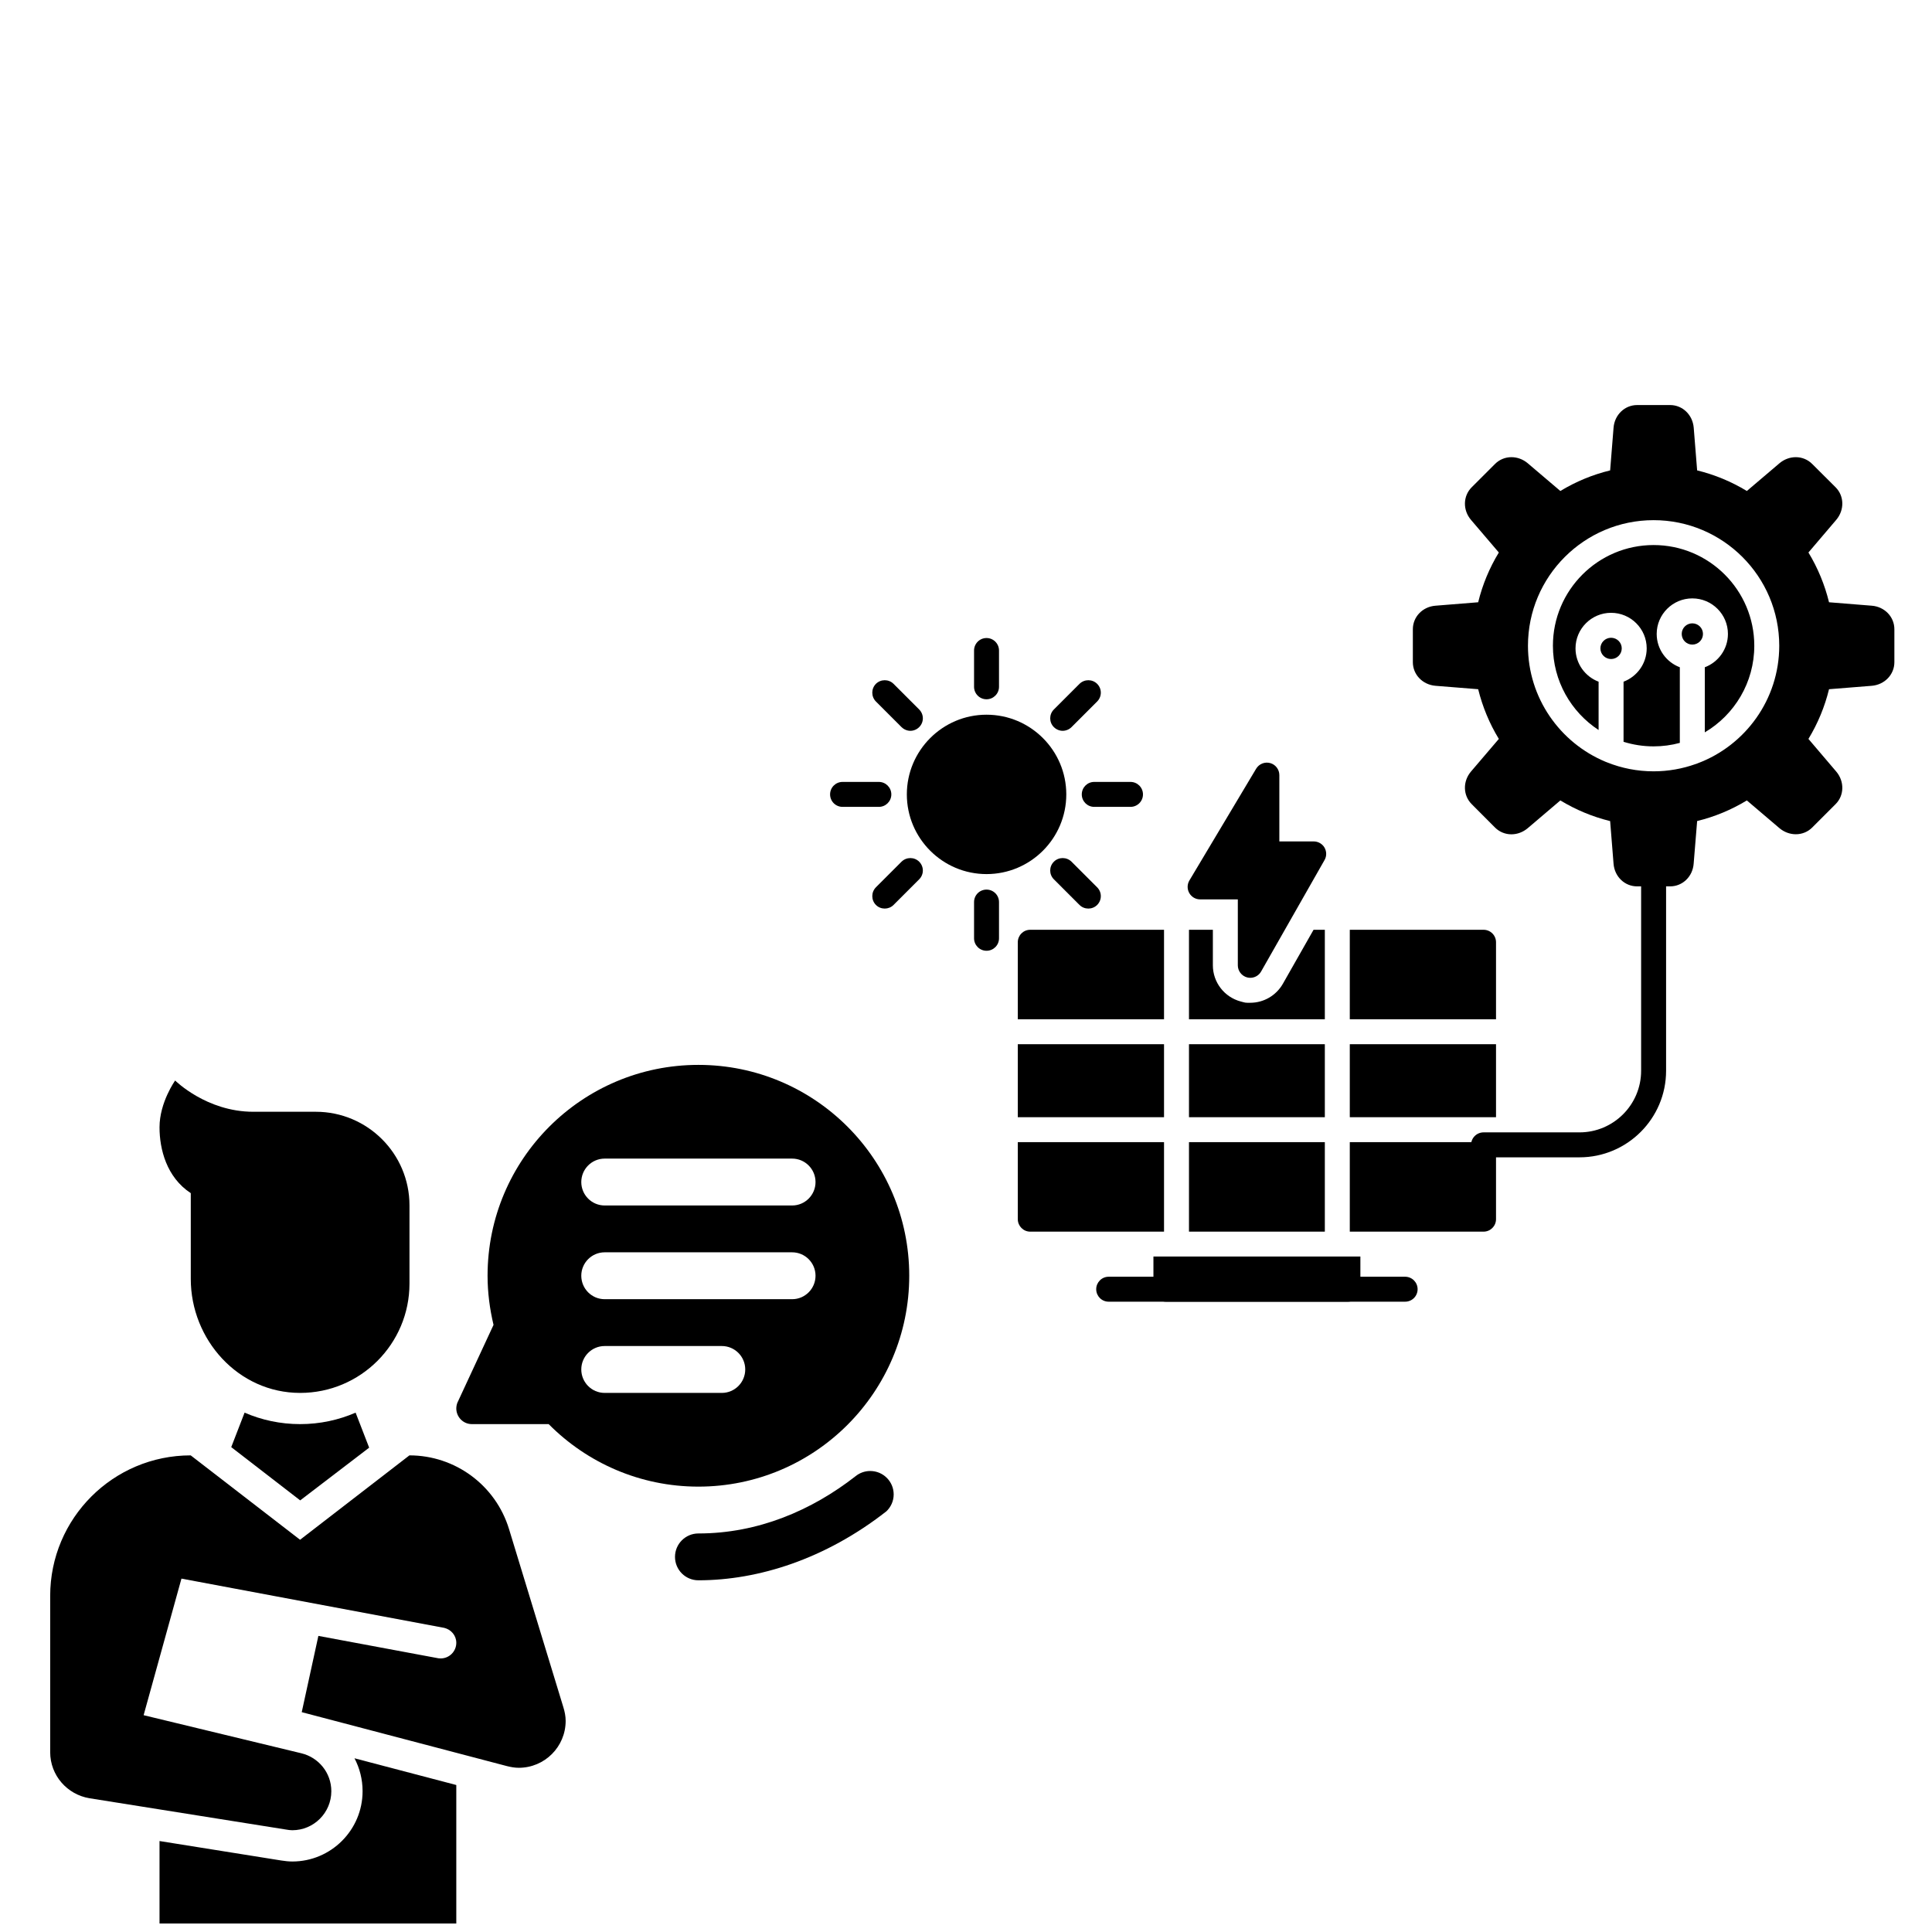<svg xmlns="http://www.w3.org/2000/svg" xmlns:xlink="http://www.w3.org/1999/xlink" width="150" viewBox="0 0 112.5 112.5" height="150" preserveAspectRatio="xMidYMid meet"><defs><clipPath id="24133292cd"><path d="M 9 102 L 27 102 L 27 112.004 L 9 112.004 Z M 9 102 " clip-rule="nonzero"></path></clipPath><clipPath id="fabee839a1"><path d="M 2.918 84 L 33 84 L 33 107 L 2.918 107 Z M 2.918 84 " clip-rule="nonzero"></path></clipPath><clipPath id="721f847ae8"><path d="M 9 62.008 L 24 62.008 L 24 82 L 9 82 Z M 9 62.008 " clip-rule="nonzero"></path></clipPath><clipPath id="0a6a8eca18"><path d="M 39 85 L 52.945 85 L 52.945 93 L 39 93 Z M 39 85 " clip-rule="nonzero"></path></clipPath><clipPath id="10cdcb76c9"><path d="M 26 62.008 L 52.945 62.008 L 52.945 87 L 26 87 Z M 26 62.008 " clip-rule="nonzero"></path></clipPath><clipPath id="665738ed3a"><path d="M 48.344 45 L 52 45 L 52 47 L 48.344 47 Z M 48.344 45 " clip-rule="nonzero"></path></clipPath><clipPath id="b2bca44a04"><path d="M 67 73 L 80 73 L 80 75.832 L 67 75.832 Z M 67 73 " clip-rule="nonzero"></path></clipPath><clipPath id="e550b2bd2d"><path d="M 63 74 L 83 74 L 83 75.832 L 63 75.832 Z M 63 74 " clip-rule="nonzero"></path></clipPath><clipPath id="115d2328b7"><path d="M 82 23.566 L 110.316 23.566 L 110.316 52 L 82 52 Z M 82 23.566 " clip-rule="nonzero"></path></clipPath></defs><g clip-path="url(#24133292cd)"><path fill="#000000" d="M 20.641 102.383 C 20.945 102.961 21.113 103.613 21.113 104.301 C 21.113 106.559 19.277 108.395 17.02 108.395 C 16.801 108.395 16.586 108.367 16.375 108.336 L 9.289 107.203 L 9.289 112.031 L 26.57 112.031 L 26.57 103.941 L 20.637 102.383 Z M 20.641 102.383 " fill-opacity="1" fill-rule="nonzero"></path></g><g clip-path="url(#fabee839a1)"><path fill="#000000" d="M 25.863 94.789 C 26.266 94.887 26.57 95.23 26.57 95.66 C 26.57 96.16 26.164 96.57 25.66 96.57 C 25.617 96.57 25.574 96.566 25.531 96.562 L 18.539 95.258 L 17.57 99.699 L 29.52 102.84 C 29.742 102.895 29.969 102.938 30.207 102.938 C 31.715 102.938 32.938 101.715 32.938 100.207 C 32.938 99.93 32.883 99.668 32.805 99.414 L 29.641 89.039 C 28.863 86.488 26.508 84.746 23.84 84.746 L 17.473 89.66 L 11.105 84.746 C 6.586 84.746 2.922 88.41 2.922 92.93 L 2.922 102.027 C 2.922 103.383 3.914 104.496 5.207 104.711 L 16.66 106.535 C 16.777 106.555 16.895 106.574 17.02 106.574 C 18.273 106.574 19.293 105.555 19.293 104.301 C 19.293 103.227 18.551 102.336 17.551 102.094 L 8.363 99.875 L 10.566 91.922 L 25.859 94.789 Z M 25.863 94.789 " fill-opacity="1" fill-rule="nonzero"></path></g><g clip-path="url(#721f847ae8)"><path fill="#000000" d="M 18.387 64.738 L 14.746 64.738 C 12.02 64.738 10.199 62.918 10.199 62.918 C 10.199 62.918 9.289 64.188 9.289 65.645 C 9.289 66.91 9.695 68.551 11.109 69.477 L 11.109 74.473 C 11.109 78 13.867 81.109 17.477 81.109 C 20.992 81.109 23.844 78.258 23.844 74.742 L 23.844 70.191 C 23.844 67.18 21.398 64.738 18.387 64.738 Z M 18.387 64.738 " fill-opacity="1" fill-rule="nonzero"></path></g><path fill="#000000" d="M 17.48 87.367 L 21.496 84.297 L 20.707 82.258 C 19.715 82.688 18.625 82.926 17.477 82.926 C 16.328 82.926 15.234 82.688 14.242 82.258 L 13.465 84.266 Z M 17.48 87.367 " fill-opacity="1" fill-rule="nonzero"></path><g clip-path="url(#0a6a8eca18)"><path fill="#000000" d="M 51.598 88.02 C 51.867 87.77 52.039 87.414 52.039 87.02 C 52.039 86.266 51.426 85.656 50.672 85.656 C 50.348 85.656 50.051 85.77 49.816 85.961 C 47.273 87.945 44.148 89.293 40.668 89.293 C 39.914 89.293 39.305 89.906 39.305 90.656 C 39.305 91.41 39.914 92.02 40.668 92.02 C 44.164 92.02 48.066 90.777 51.598 88.016 Z M 51.598 88.02 " fill-opacity="1" fill-rule="nonzero"></path></g><g clip-path="url(#10cdcb76c9)"><path fill="#000000" d="M 40.668 62.008 C 33.887 62.008 28.391 67.508 28.391 74.285 C 28.391 75.273 28.52 76.227 28.738 77.148 L 26.629 81.691 C 26.59 81.801 26.57 81.91 26.57 82.02 C 26.574 82.5 26.957 82.926 27.48 82.926 L 31.949 82.926 C 34.176 85.172 37.258 86.566 40.668 86.566 C 47.449 86.566 52.945 81.066 52.945 74.285 C 52.945 67.508 47.449 62.008 40.668 62.008 Z M 42.031 81.109 L 35.211 81.109 C 34.457 81.109 33.848 80.496 33.848 79.742 C 33.848 78.992 34.457 78.379 35.211 78.379 L 42.031 78.379 C 42.785 78.379 43.395 78.992 43.395 79.742 C 43.395 80.496 42.785 81.109 42.031 81.109 Z M 46.125 75.652 L 35.211 75.652 C 34.457 75.652 33.848 75.039 33.848 74.285 C 33.848 73.535 34.457 72.922 35.211 72.922 L 46.125 72.922 C 46.879 72.922 47.488 73.535 47.488 74.285 C 47.488 75.039 46.879 75.652 46.125 75.652 Z M 46.125 70.195 L 35.211 70.195 C 34.457 70.195 33.848 69.582 33.848 68.832 C 33.848 68.078 34.457 67.465 35.211 67.465 L 46.125 67.465 C 46.879 67.465 47.488 68.078 47.488 68.832 C 47.488 69.582 46.879 70.195 46.125 70.195 Z M 46.125 70.195 " fill-opacity="1" fill-rule="nonzero"></path></g><path fill="#000000" d="M 57.445 40.719 C 57.043 40.719 56.719 40.391 56.719 39.992 L 56.719 37.879 C 56.719 37.48 57.043 37.152 57.445 37.152 C 57.848 37.152 58.172 37.48 58.172 37.879 L 58.172 39.992 C 58.172 40.391 57.848 40.719 57.445 40.719 Z M 57.445 40.719 " fill-opacity="1" fill-rule="evenodd"></path><path fill="#000000" d="M 61.879 42.555 C 61.695 42.555 61.508 42.48 61.367 42.34 C 61.082 42.059 61.082 41.598 61.367 41.312 L 62.859 39.82 C 63.145 39.539 63.605 39.539 63.887 39.82 C 64.172 40.105 64.172 40.562 63.887 40.848 L 62.395 42.34 C 62.254 42.48 62.066 42.555 61.879 42.555 Z M 61.879 42.555 " fill-opacity="1" fill-rule="evenodd"></path><path fill="#000000" d="M 65.828 46.984 L 63.715 46.984 C 63.316 46.984 62.992 46.66 62.992 46.258 C 62.992 45.855 63.316 45.531 63.715 45.531 L 65.828 45.531 C 66.23 45.531 66.555 45.855 66.555 46.258 C 66.555 46.66 66.23 46.984 65.828 46.984 Z M 65.828 46.984 " fill-opacity="1" fill-rule="evenodd"></path><path fill="#000000" d="M 63.375 52.906 C 63.188 52.906 63 52.836 62.859 52.695 L 61.367 51.203 C 61.082 50.918 61.082 50.461 61.367 50.176 C 61.648 49.895 62.109 49.895 62.395 50.176 L 63.887 51.668 C 64.172 51.953 64.172 52.41 63.887 52.695 C 63.746 52.836 63.559 52.906 63.375 52.906 Z M 63.375 52.906 " fill-opacity="1" fill-rule="evenodd"></path><path fill="#000000" d="M 57.445 55.363 C 57.043 55.363 56.719 55.035 56.719 54.637 L 56.719 52.527 C 56.719 52.125 57.043 51.801 57.445 51.801 C 57.848 51.801 58.172 52.125 58.172 52.527 L 58.172 54.637 C 58.172 55.039 57.848 55.363 57.445 55.363 Z M 57.445 55.363 " fill-opacity="1" fill-rule="evenodd"></path><path fill="#000000" d="M 51.52 52.906 C 51.332 52.906 51.145 52.836 51.004 52.695 C 50.723 52.41 50.723 51.953 51.004 51.668 L 52.496 50.176 C 52.781 49.895 53.242 49.895 53.523 50.176 C 53.809 50.461 53.809 50.918 53.523 51.203 L 52.031 52.695 C 51.891 52.836 51.703 52.906 51.52 52.906 Z M 51.52 52.906 " fill-opacity="1" fill-rule="evenodd"></path><g clip-path="url(#665738ed3a)"><path fill="#000000" d="M 51.176 46.984 L 49.062 46.984 C 48.66 46.984 48.336 46.66 48.336 46.258 C 48.336 45.855 48.66 45.531 49.062 45.531 L 51.176 45.531 C 51.574 45.531 51.902 45.855 51.902 46.258 C 51.902 46.66 51.574 46.984 51.176 46.984 Z M 51.176 46.984 " fill-opacity="1" fill-rule="evenodd"></path></g><path fill="#000000" d="M 53.012 42.555 C 52.824 42.555 52.641 42.48 52.496 42.34 L 51.004 40.848 C 50.723 40.562 50.723 40.105 51.004 39.82 C 51.289 39.539 51.75 39.539 52.031 39.82 L 53.523 41.312 C 53.809 41.598 53.809 42.059 53.523 42.34 C 53.383 42.48 53.199 42.555 53.012 42.555 Z M 53.012 42.555 " fill-opacity="1" fill-rule="evenodd"></path><path fill="#000000" d="M 57.445 50.898 C 54.887 50.898 52.805 48.816 52.805 46.258 C 52.805 43.699 54.887 41.617 57.445 41.617 C 60.008 41.617 62.09 43.699 62.09 46.258 C 62.09 48.816 60.008 50.898 57.445 50.898 Z M 57.445 50.898 " fill-opacity="1" fill-rule="evenodd"></path><path fill="#000000" d="M 86.387 71.719 L 78.598 71.719 L 78.598 66.508 L 87.113 66.508 L 87.113 70.992 C 87.113 71.391 86.789 71.719 86.387 71.719 Z M 77.145 71.719 L 69.234 71.719 L 69.234 66.508 L 77.145 66.508 Z M 67.781 71.719 L 59.988 71.719 C 59.59 71.719 59.266 71.391 59.266 70.992 L 59.266 66.508 L 67.781 66.508 Z M 59.266 65.055 L 59.266 60.805 L 67.781 60.805 L 67.781 65.055 Z M 69.234 60.805 L 77.145 60.805 L 77.145 65.055 L 69.234 65.055 Z M 78.598 60.805 L 87.113 60.805 L 87.113 65.055 L 78.598 65.055 Z M 59.266 59.352 L 59.266 54.867 C 59.266 54.465 59.59 54.141 59.988 54.141 L 67.781 54.141 L 67.781 59.352 Z M 69.234 54.141 L 70.625 54.141 L 70.625 56.211 C 70.625 57.199 71.293 58.062 72.246 58.316 C 72.555 58.398 72.492 58.391 72.805 58.391 C 73.586 58.391 74.309 57.969 74.699 57.289 L 76.488 54.141 L 77.145 54.141 L 77.145 59.352 L 69.234 59.352 Z M 78.598 54.141 L 86.387 54.141 C 86.789 54.141 87.113 54.465 87.113 54.867 L 87.113 59.352 L 78.598 59.352 Z M 78.598 54.141 " fill-opacity="1" fill-rule="evenodd"></path><g clip-path="url(#b2bca44a04)"><path fill="#000000" d="M 78.488 75.797 L 67.891 75.797 C 67.488 75.797 67.164 75.473 67.164 75.07 L 67.164 73.168 L 79.215 73.168 L 79.215 75.07 C 79.215 75.473 78.887 75.797 78.488 75.797 Z M 78.488 75.797 " fill-opacity="1" fill-rule="evenodd"></path></g><g clip-path="url(#e550b2bd2d)"><path fill="#000000" d="M 81.82 75.797 L 64.555 75.797 C 64.156 75.797 63.832 75.473 63.832 75.07 C 63.832 74.672 64.156 74.344 64.555 74.344 L 81.82 74.344 C 82.223 74.344 82.547 74.672 82.547 75.07 C 82.547 75.473 82.223 75.797 81.82 75.797 Z M 81.82 75.797 " fill-opacity="1" fill-rule="evenodd"></path></g><path fill="#000000" d="M 72.805 56.938 C 72.742 56.938 72.68 56.93 72.617 56.914 C 72.301 56.828 72.078 56.539 72.078 56.211 L 72.078 52.371 L 69.883 52.371 C 69.621 52.371 69.379 52.23 69.25 52 C 69.121 51.773 69.125 51.496 69.258 51.27 L 73.145 44.762 C 73.316 44.48 73.648 44.348 73.965 44.434 C 74.277 44.52 74.496 44.809 74.496 45.133 L 74.496 48.996 L 76.496 48.996 C 76.754 48.996 76.996 49.133 77.125 49.355 C 77.254 49.578 77.258 49.855 77.129 50.078 L 73.434 56.57 C 73.305 56.801 73.059 56.938 72.805 56.938 Z M 72.805 56.938 " fill-opacity="1" fill-rule="evenodd"></path><g clip-path="url(#115d2328b7)"><path fill="#000000" d="M 97.25 51.613 L 95.328 51.613 C 94.605 51.613 94.016 51.047 93.957 50.297 L 93.758 47.812 C 92.73 47.559 91.762 47.156 90.859 46.609 L 88.957 48.227 C 88.688 48.453 88.352 48.582 88.008 48.582 C 87.648 48.582 87.309 48.441 87.055 48.188 L 85.699 46.828 C 85.188 46.32 85.168 45.5 85.656 44.926 L 87.277 43.027 C 86.727 42.125 86.328 41.156 86.074 40.133 L 83.59 39.934 C 82.836 39.871 82.27 39.281 82.27 38.559 L 82.27 36.641 C 82.27 35.918 82.836 35.328 83.59 35.27 L 86.074 35.07 C 86.324 34.047 86.727 33.074 87.277 32.172 L 85.656 30.273 C 85.168 29.699 85.188 28.879 85.699 28.371 L 87.055 27.016 C 87.309 26.762 87.648 26.621 88.008 26.621 C 88.352 26.621 88.688 26.746 88.957 26.973 L 90.859 28.59 C 91.762 28.043 92.73 27.641 93.758 27.391 L 93.957 24.906 C 94.016 24.156 94.605 23.586 95.332 23.586 L 97.25 23.586 C 97.973 23.586 98.562 24.152 98.625 24.906 L 98.824 27.391 C 99.848 27.641 100.816 28.043 101.719 28.59 L 103.621 26.973 C 103.891 26.746 104.227 26.621 104.57 26.621 C 104.93 26.621 105.27 26.762 105.523 27.016 L 106.883 28.371 C 107.395 28.879 107.41 29.699 106.922 30.273 L 105.305 32.172 C 105.852 33.074 106.254 34.047 106.504 35.07 L 108.992 35.27 C 109.742 35.328 110.309 35.918 110.309 36.641 L 110.309 38.559 C 110.309 39.281 109.742 39.871 108.992 39.934 L 106.504 40.133 C 106.254 41.156 105.852 42.125 105.305 43.027 L 106.922 44.926 C 107.41 45.5 107.395 46.32 106.883 46.828 L 105.523 48.188 C 105.27 48.441 104.93 48.578 104.57 48.578 C 104.227 48.578 103.891 48.453 103.621 48.227 L 101.719 46.609 C 100.816 47.156 99.848 47.559 98.824 47.809 L 98.621 50.297 C 98.562 51.047 97.973 51.613 97.25 51.613 Z M 93.086 39.695 C 92.301 39.398 91.742 38.641 91.742 37.754 C 91.742 36.613 92.672 35.684 93.812 35.684 C 94.957 35.684 95.887 36.613 95.887 37.754 C 95.887 38.641 95.324 39.398 94.539 39.695 L 94.539 43.195 C 95.094 43.367 95.68 43.461 96.289 43.461 C 96.816 43.461 97.328 43.391 97.816 43.258 L 97.816 38.855 C 97.031 38.559 96.469 37.801 96.469 36.914 C 96.469 35.773 97.402 34.844 98.543 34.844 C 99.688 34.844 100.617 35.773 100.617 36.914 C 100.617 37.801 100.055 38.559 99.27 38.855 L 99.27 42.645 C 100.996 41.625 102.152 39.746 102.152 37.602 C 102.152 34.367 99.523 31.738 96.289 31.738 C 93.055 31.738 90.426 34.367 90.426 37.602 C 90.426 39.652 91.484 41.461 93.086 42.508 Z M 93.586 44.395 C 93.555 44.383 93.523 44.371 93.492 44.359 C 90.844 43.258 88.973 40.645 88.973 37.602 C 88.973 33.566 92.254 30.289 96.289 30.289 C 100.324 30.289 103.605 33.566 103.605 37.602 C 103.605 40.734 101.621 43.418 98.84 44.453 C 98.809 44.469 98.777 44.48 98.742 44.488 C 97.977 44.762 97.148 44.914 96.289 44.914 C 95.336 44.914 94.422 44.73 93.586 44.395 Z M 93.812 37.137 C 93.473 37.137 93.191 37.414 93.191 37.754 C 93.191 38.098 93.473 38.375 93.812 38.375 C 94.156 38.375 94.434 38.098 94.434 37.754 C 94.434 37.414 94.156 37.137 93.812 37.137 Z M 98.543 36.297 C 98.203 36.297 97.926 36.574 97.926 36.914 C 97.926 37.258 98.203 37.535 98.543 37.535 C 98.887 37.535 99.164 37.258 99.164 36.914 C 99.164 36.574 98.887 36.297 98.543 36.297 Z M 98.543 36.297 " fill-opacity="1" fill-rule="evenodd"></path></g><path fill="#000000" d="M 91.973 67.391 L 86.387 67.391 C 85.988 67.391 85.66 67.066 85.66 66.664 C 85.66 66.262 85.988 65.938 86.387 65.938 L 91.973 65.938 C 93.953 65.938 95.562 64.328 95.562 62.352 L 95.562 50.887 C 95.562 50.484 95.887 50.16 96.289 50.16 C 96.691 50.16 97.016 50.484 97.016 50.887 L 97.016 62.352 C 97.016 65.129 94.754 67.391 91.973 67.391 Z M 91.973 67.391 " fill-opacity="1" fill-rule="evenodd"></path></svg>